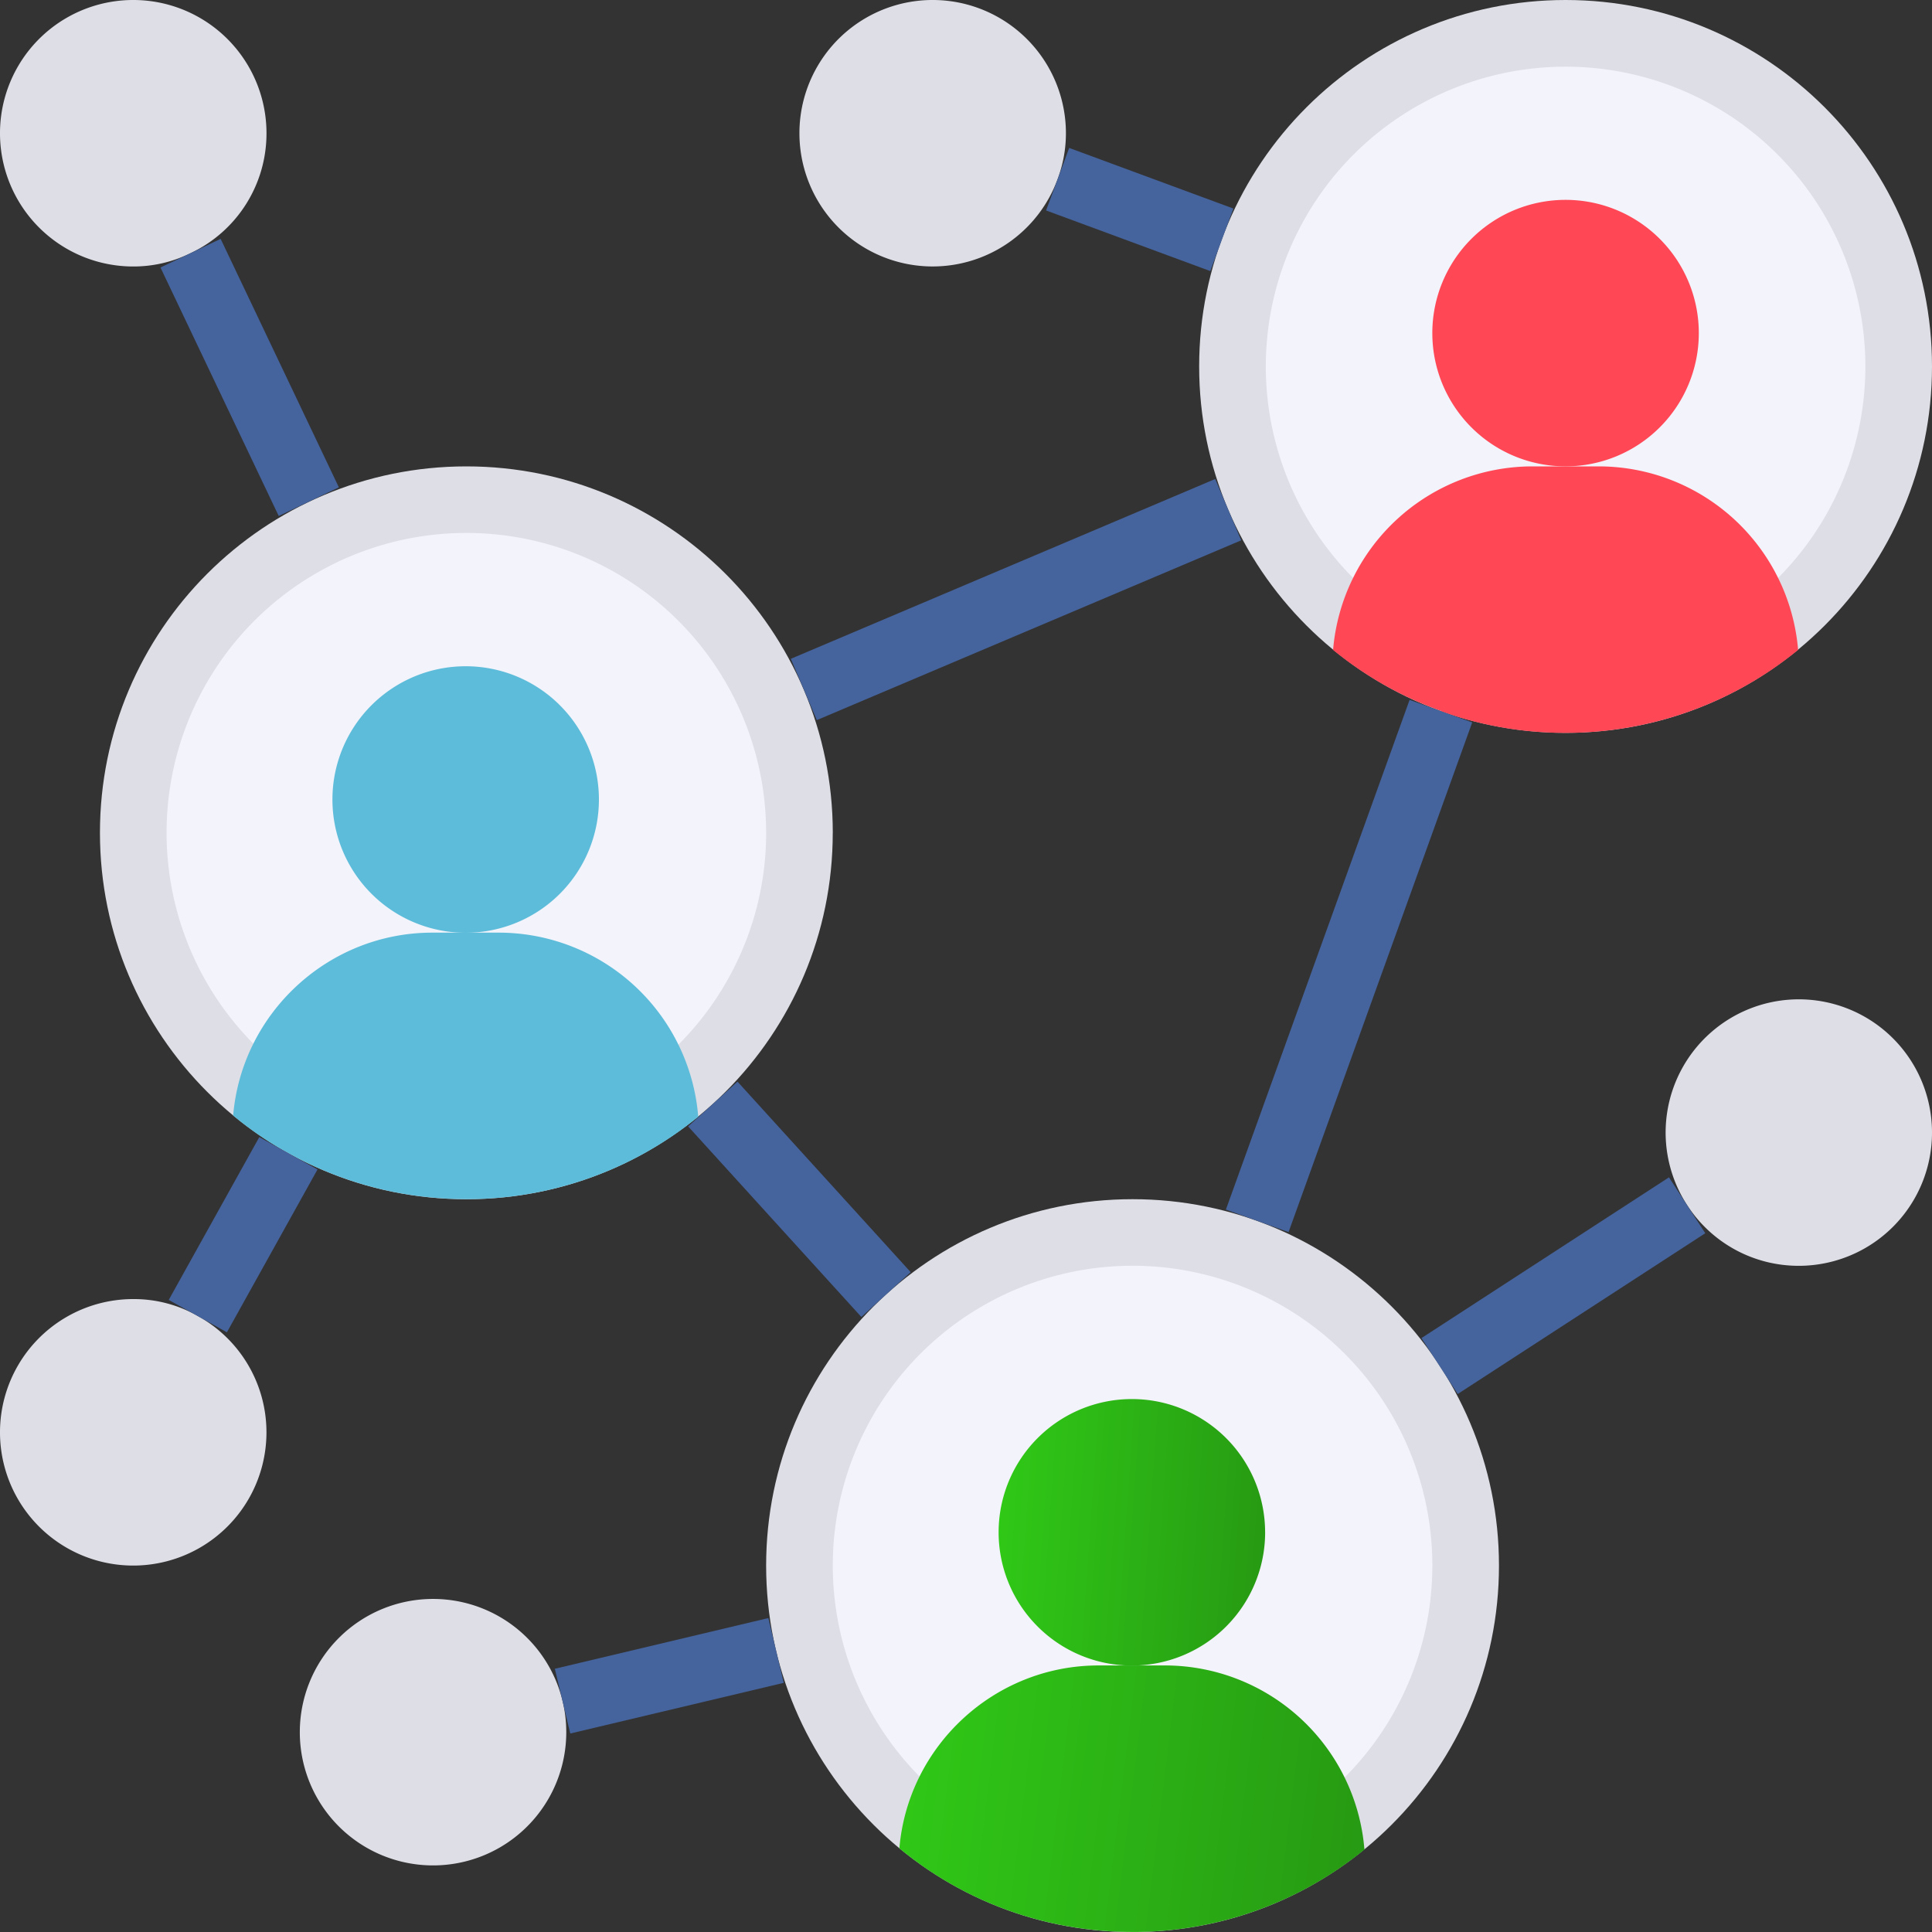<svg width="60" height="60" fill="none" xmlns="http://www.w3.org/2000/svg"><rect width="100%" height="100%" fill="#333333" stroke="none"/><g clip-path="url(#clip0_300_419)"><path d="M25.862 25.864c0 6.284-5.095 11.379-11.38 11.379-6.284 0-11.378-5.095-11.378-11.38 0-6.284 5.094-11.379 11.379-11.379 6.284 0 11.38 5.095 11.38 11.38z" fill="#DEDEE6"/><path d="M23.794 25.861a9.31 9.31 0 01-9.31 9.31 9.31 9.31 0 01-9.311-9.31 9.31 9.31 0 019.31-9.31 9.31 9.31 0 019.31 9.31z" fill="#F3F3FB"/><path d="M60 11.38c0 6.284-5.095 11.379-11.38 11.379-6.284 0-11.379-5.095-11.379-11.38C37.241 5.095 42.336 0 48.621 0 54.904 0 60 5.095 60 11.38z" fill="#DEDEE6"/><path d="M57.931 11.38a9.31 9.31 0 01-9.31 9.311 9.31 9.31 0 01-9.31-9.31 9.31 9.31 0 019.31-9.31 9.31 9.31 0 019.31 9.31z" fill="#F3F3FB"/><path d="M46.552 48.621c0 6.285-5.095 11.38-11.38 11.38-6.284 0-11.379-5.095-11.379-11.38 0-6.284 5.095-11.379 11.38-11.379 6.284 0 11.379 5.095 11.379 11.38z" fill="#DEDEE6"/><path d="M44.483 48.619a9.31 9.31 0 01-9.31 9.31 9.31 9.31 0 01-9.31-9.31 9.31 9.31 0 019.31-9.31 9.31 9.31 0 019.31 9.31z" fill="#F3F3FB"/><path d="M55.862 39.311a4.119 4.119 0 01-3.465-1.883 4.137 4.137 0 013.466-6.393A4.137 4.137 0 0160 35.173a4.137 4.137 0 01-4.139 4.138z" fill="#DEDEE6"/><path d="M55.842 20.184a11.39 11.39 0 01-7.22 2.576 11.35 11.35 0 01-3.87-.672v-.01a11.267 11.267 0 01-3.352-1.894 6.218 6.218 0 016.187-5.7h2.069a6.218 6.218 0 016.186 5.7z" fill="#FF4755"/><path d="M52.758 10.345a4.138 4.138 0 11-8.276 0 4.138 4.138 0 018.276 0z" fill="#FF4755"/><path d="M35.172 59.998c-2.752 0-5.276-.972-7.241-2.596.268-3.176 2.948-5.68 6.186-5.68h2.069a6.218 6.218 0 016.186 5.7l.01.011a11.356 11.356 0 01-7.21 2.566z" fill="url(#paint0_linear_300_419)"/><path d="M39.29 47.587a4.138 4.138 0 11-8.277 0 4.138 4.138 0 018.276 0z" fill="url(#paint1_linear_300_419)"/><path d="M28.965 0a4.137 4.137 0 014.138 4.138c0 .507-.093.983-.259 1.427a4.132 4.132 0 01-3.879 2.71 4.137 4.137 0 01-4.138-4.137A4.137 4.137 0 0128.965 0z" fill="#DEDEE6"/><path d="M14.483 37.24c-2.007 0-3.89-.517-5.524-1.427a10.72 10.72 0 01-1.718-1.169c.269-3.176 2.949-5.68 6.186-5.68h2.07a6.218 6.218 0 016.186 5.7l.01.011a11.357 11.357 0 01-7.21 2.566z" fill="#5DBCD9"/><path d="M18.6 24.83a4.138 4.138 0 11-8.276-.001 4.138 4.138 0 018.276 0z" fill="#5DBCD9"/><path d="M13.448 57.932a4.137 4.137 0 01-4.137-4.138 4.137 4.137 0 118.275 0 4.137 4.137 0 01-4.137 4.138zm-9.31-17.588a4.01 4.01 0 012.007.527 4.123 4.123 0 012.13 3.61 4.137 4.137 0 01-4.137 4.139A4.137 4.137 0 010 44.482a4.137 4.137 0 014.138-4.138zM4.138 0a4.137 4.137 0 014.138 4.138 4.106 4.106 0 01-2.359 3.724 3.987 3.987 0 01-1.78.414A4.137 4.137 0 010 4.138 4.137 4.137 0 014.138 0z" fill="#DEDEE6"/><path d="M4.983 8.307l1.869-.889 3.672 7.717-1.868.89-3.673-7.718zM5.24 40.37l2.813-5.057 1.808 1.005-2.814 5.058L5.24 40.37zM32.487 6.536l.717-1.942 5.1 1.883-.717 1.942-5.1-1.883zm5.584 31.029l5.705-15.83 1.945.7-5.704 15.83-1.946-.7zm6.073 3.991l7.688-4.993 1.127 1.736-7.688 4.993-1.127-1.736zm-22.773-6.575l1.532-1.391 5.379 5.918L26.75 40.9l-5.38-5.919zm-4.14 16.844l6.631-1.575.478 2.012-6.63 1.574-.479-2.011zm7.328-31.365l13.181-5.585.807 1.905-13.181 5.584-.807-1.904z" fill="#45639C"/></g><defs><linearGradient id="paint0_linear_300_419" x1="27.931" y1="53.274" x2="42.72" y2="55.1" gradientUnits="userSpaceOnUse"><stop stop-color="#30C917"/><stop offset="1" stop-color="#279A13"/></linearGradient><linearGradient id="paint1_linear_300_419" x1="31.014" y1="45.001" x2="39.569" y2="45.606" gradientUnits="userSpaceOnUse"><stop stop-color="#30C917"/><stop offset="1" stop-color="#279A13"/></linearGradient><clipPath id="clip0_300_419"><path fill="#fff" d="M0 0h60v60H0z"/></clipPath></defs></svg>